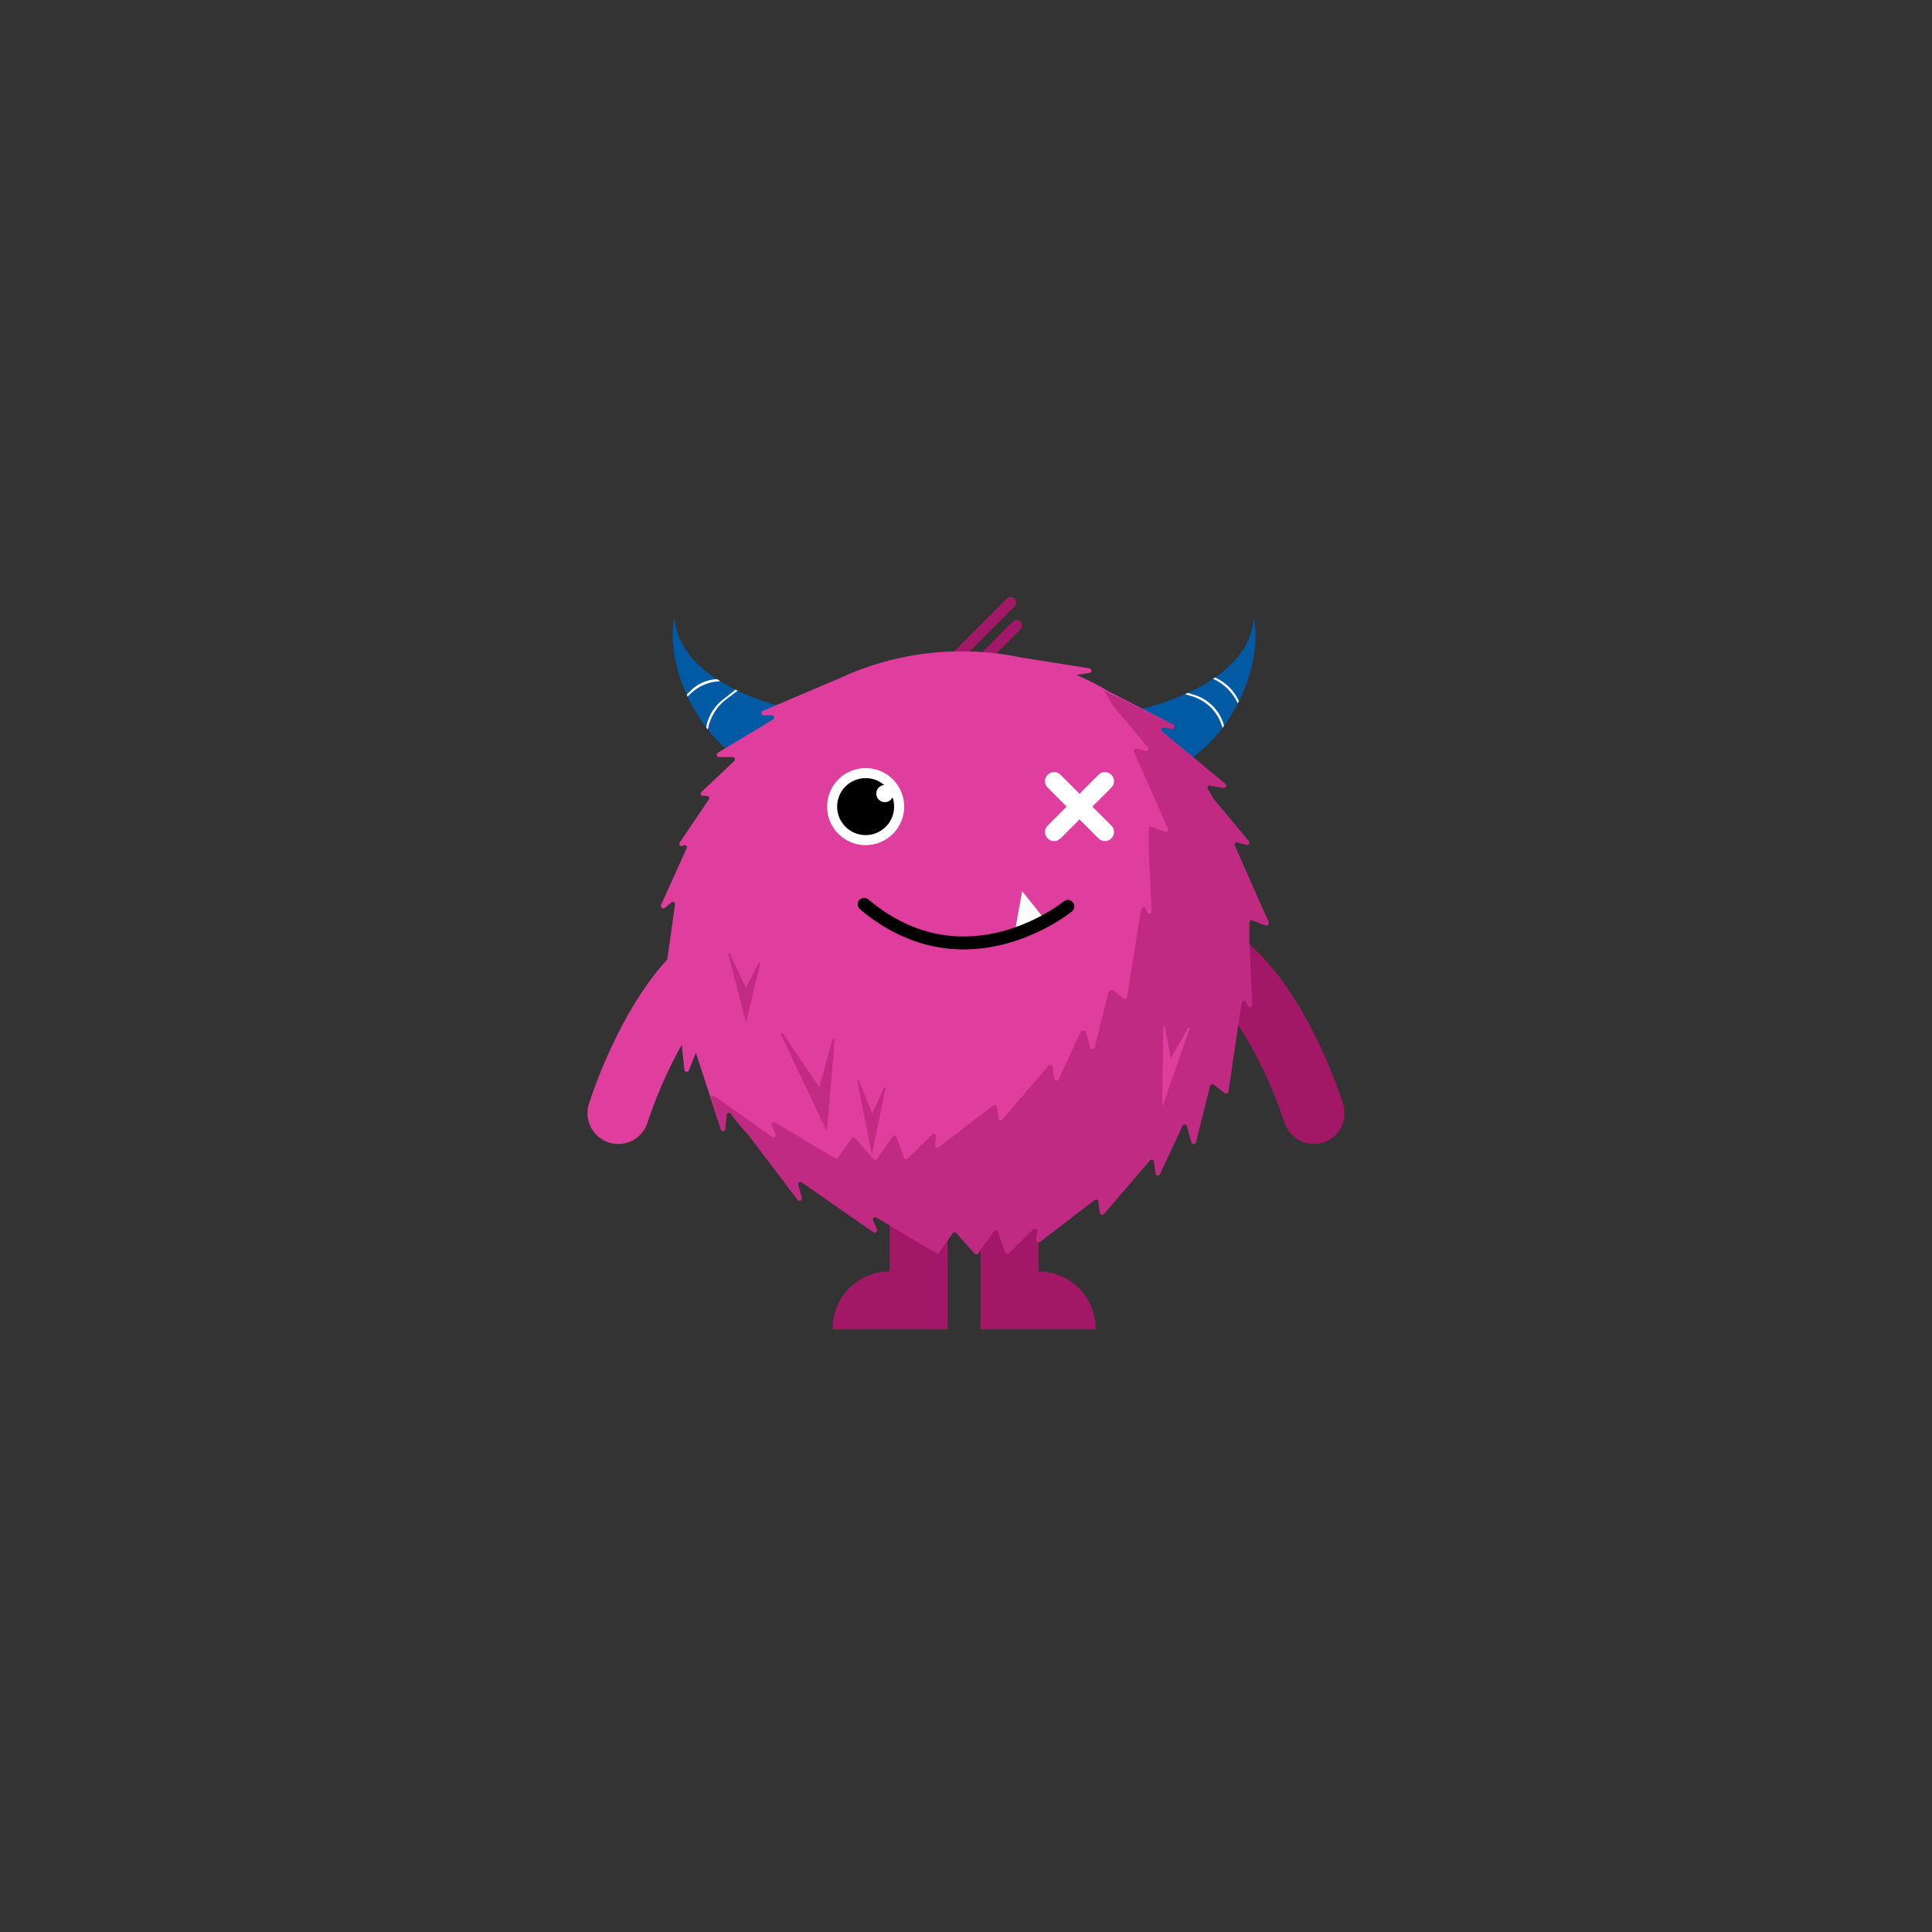 <svg id="Layer_1" data-name="Layer 1" xmlns="http://www.w3.org/2000/svg" viewBox="0 0 200 200"><rect x="0" y="0" width="200" height="200" fill="#333333" stroke="none"/><defs><style>.cls-1,.cls-10,.cls-11,.cls-4,.cls-5{fill:none;stroke-linecap:round;stroke-linejoin:round;}.cls-1,.cls-5{stroke:#a31767;}.cls-1{stroke-width:1.13px;}.cls-2{fill:#005aa4;}.cls-3{fill:#fff;}.cls-4{stroke:#df3e9e;}.cls-4,.cls-5{stroke-width:6.37px;}.cls-6,.cls-8{fill:#a31767;}.cls-7{fill:#df3e9e;}.cls-8,.cls-9{opacity:0.5;}.cls-10{stroke:#000;stroke-width:1.34px;}.cls-11{stroke:#fff;stroke-width:1.88px;}</style></defs><title>Artboard 1</title><line class="cls-1" x1="98.9" y1="68.1" x2="104.62" y2="62.38"/><line class="cls-1" x1="99.53" y1="70.47" x2="105.25" y2="64.74"/><path class="cls-2" d="M81.6,73.31S70.22,71,69.83,63.83c-1.18,5.61,3.28,14.8,10.35,16.29Z"/><path class="cls-3" d="M76.15,71.39l-1.27,1A4.69,4.69,0,0,0,73.1,75.3h0l.18.22h0a5,5,0,0,1,1.89-3.12l1.2-.91Z"/><path class="cls-3" d="M74.25,70.31h0a4.09,4.09,0,0,0-2.76,1.2l-.4.4.09.21.23-.23a4.67,4.67,0,0,1,3.15-1.37h0Z"/><path class="cls-2" d="M118,73.42s11.38-2.35,11.78-9.48c1.18,5.61-3.28,14.8-10.35,16.29Z"/><path class="cls-3" d="M128.13,72.82l.12-.25h0a4.87,4.87,0,0,0-2.32-2.36l-.16-.08-.2.14.11.05a5.14,5.14,0,0,1,2.45,2.49Z"/><path class="cls-3" d="M126.55,75.35l.16-.22h0a4.54,4.54,0,0,0-3.06-3.19l-.69-.21-.29.13.76.23a4.64,4.64,0,0,1,3.12,3.25Z"/><path class="cls-4" d="M64,115.24s3.83-12.43,10.69-16.51"/><path class="cls-5" d="M136,115.24s-3.83-12.43-10.69-16.51"/><path class="cls-6" d="M98.1,137.62H86.19v-.09a5.91,5.91,0,0,1,5.91-5.91h0v-5.91h6Z"/><path class="cls-6" d="M113.41,137.62H101.51V125.71h6v5.91h0a5.91,5.91,0,0,1,5.91,5.91Z"/><path class="cls-7" d="M68.47,93.59l2.6-5.75a.24.24,0,0,0-.36-.3h0a.24.24,0,0,1-.34-.33l3-4.44a.24.24,0,0,0-.2-.38h-.39A.24.24,0,0,1,72.6,82L76,78.79a.24.24,0,0,0-.17-.42H74.44a.24.24,0,0,1-.12-.45L80,74.5a.24.24,0,0,0-.12-.45h-.8a.24.24,0,0,1-.09-.47l8-3.4h0a29.8,29.8,0,0,1,11.39-2.73,30.11,30.11,0,0,1,4.37.15h0a29.73,29.73,0,0,1,3,.47l7,1.11a.24.24,0,0,1,0,.48l-1.31.21h0a29.84,29.84,0,0,1,3.36,1.72L121.44,75a.24.24,0,0,1-.15.45l-.76-.13a.24.24,0,0,0-.19.43l6.5,5.4a.24.24,0,0,1-.2.42l-1.37-.26a.24.24,0,0,0-.25.36q.3.48.57,1l0,0,3.66,4.39a.24.24,0,0,1-.25.39l-.9-.25a.24.24,0,0,0-.29.33l3.51,7.94a.24.24,0,0,1-.31.32l-1.36-.51a.24.24,0,0,0-.33.24c0,.19,0,.38,0,.57,0,.47,0,.93,0,1.4l.3,6.5a.24.24,0,0,1-.47.1l-.13-.31a.24.24,0,0,0-.46,0l-.11.47v0L127.16,113a.24.24,0,0,1-.39.15l-1.13-.88a.24.24,0,0,0-.38.13l-1.46,5.84a.24.24,0,0,1-.47,0l-.47-1.71a.24.24,0,0,0-.45,0l-2.33,5a.24.24,0,0,1-.46-.07l-.16-1.21a.24.24,0,0,0-.42-.13l-4.76,5.54a.24.24,0,0,1-.42-.13l-.15-1.16a.24.24,0,0,0-.39-.16l-5.65,4.34a.24.24,0,0,1-.39-.22l.11-.9a.24.24,0,0,0-.41-.2l-2.52,2.48a.24.24,0,0,1-.4-.09l-.74-2.11a.24.24,0,0,0-.43-.06l-1.63,2.3a.24.24,0,0,1-.38,0L99,127.65a.24.24,0,0,0-.38,0l-1.39,2a.24.24,0,0,1-.32.07l-6.19-3.69a.24.24,0,0,0-.35.3l.4.93a.24.24,0,0,1-.36.29L83,122.39a.24.24,0,0,0-.38.25L83,124a.24.24,0,0,1-.43.2l-5.13-6.76h0q-.95-1-1.79-2.16a.24.24,0,0,0-.43.12l-.13,1.47a.24.24,0,0,1-.47.05l-2.53-7.78L72,109l0,.07-.68,1.71a.24.24,0,0,1-.47-.06l-1-9a.24.24,0,0,0-.44-.11l-.25.37a.24.24,0,0,1-.44-.17l1.16-8.16a.24.24,0,0,0-.4-.22l-.6.51A.24.24,0,0,1,68.47,93.59Z"/><polygon class="cls-6" points="114.04 69.4 114.18 69.42 114.09 69.44 114.04 69.4"/><path class="cls-8" d="M80.3,117.44l-.4-.92a.24.24,0,0,1,.35-.31l6.19,3.69a.24.24,0,0,0,.33-.07l1.39-2a.24.24,0,0,1,.38,0l1.86,2.14a.24.24,0,0,0,.38,0l1.62-2.3a.24.24,0,0,1,.43.06l.74,2.11a.24.24,0,0,0,.4.09l2.52-2.48a.24.24,0,0,1,.41.2l-.11.89a.24.24,0,0,0,.39.22l5.64-4.33a.24.24,0,0,1,.39.16l.14,1.15a.24.24,0,0,0,.43.13l4.76-5.54a.24.24,0,0,1,.43.13l.16,1.2a.24.24,0,0,0,.46.07l2.33-5,.46,0,.47,1.7a.24.24,0,0,0,.47,0l1.46-5.83.39-.13,1.12.88a.24.24,0,0,0,.39-.15l1.37-8.65v0l.11-.46a.24.24,0,0,1,.46,0l.12.3a.24.24,0,0,0,.47-.1l-.3-6.49c0-.46,0-.93,0-1.4,0-.19,0-.38,0-.56a.24.24,0,0,1,.33-.25l1.35.51a.24.24,0,0,0,.31-.33l-3.51-7.94a.24.24,0,0,1,.29-.33l.89.25a.24.24,0,0,0,.25-.39l-3.65-4.38,0,0q-.41-.74-.86-1.44l.19,0,.31.18L121.43,75a.24.24,0,0,1-.15.46l-.75-.13a.24.24,0,0,0-.2.43l6.49,5.39a.24.24,0,0,1-.2.43l-1.37-.25a.24.24,0,0,0-.25.37q.3.48.57,1l0,0,3.65,4.38a.24.24,0,0,1-.25.39l-.89-.25a.24.24,0,0,0-.29.33l3.51,7.94a.24.24,0,0,1-.31.33l-1.35-.51a.24.24,0,0,0-.33.25c0,.19,0,.38,0,.56,0,.47,0,.93,0,1.4l.3,6.49a.24.24,0,0,1-.47.1l-.12-.3a.24.24,0,0,0-.46,0l-.11.46v0L127.16,113a.24.24,0,0,1-.39.15l-1.12-.88-.39.13-1.46,5.83a.24.24,0,0,1-.47,0l-.47-1.7-.46,0-2.33,5a.24.24,0,0,1-.46-.07l-.16-1.2a.24.24,0,0,0-.43-.13l-4.75,5.54a.24.24,0,0,1-.43-.13l-.14-1.15a.24.24,0,0,0-.39-.16l-5.64,4.33a.24.24,0,0,1-.39-.22l.11-.89a.24.24,0,0,0-.41-.2l-2.52,2.48a.24.24,0,0,1-.4-.09l-.74-2.11a.24.24,0,0,0-.43-.06l-1.62,2.3a.24.24,0,0,1-.38,0L99,127.65a.24.24,0,0,0-.38,0l-1.39,2a.24.24,0,0,1-.33.07l-6.19-3.69a.24.24,0,0,0-.35.31l.4.92a.24.24,0,0,1-.36.3L83,122.39a.24.24,0,0,0-.38.25L83,124a.24.24,0,0,1-.43.2l-5.12-6.76h0q-.94-1-1.79-2.16a.24.24,0,0,0-.44.12l-.13,1.46a.24.24,0,0,1-.47.05l-1-3.16a.24.24,0,0,1,.37-.27l6,4.26A.24.24,0,0,0,80.3,117.44Z"/><g class="cls-9"><polygon class="cls-6" points="75.54 98.68 77.74 103.36 76.68 103.35 78.56 99.61 78.71 99.66 77.74 103.74 77.23 105.86 76.68 103.74 75.39 98.73 75.54 98.68"/></g><polygon class="cls-7" points="120.58 106.21 121.48 111.12 120.4 110.94 123.01 106.39 123.16 106.45 121.43 111.4 120.31 114.59 120.36 111.22 120.42 106.22 120.58 106.21"/><g class="cls-9"><polygon class="cls-6" points="91.68 112.61 90.8 116.89 90.25 119.56 89.73 116.87 88.75 111.89 88.91 111.84 90.8 116.55 89.73 116.54 91.52 112.56 91.68 112.61"/></g><g class="cls-9"><polygon class="cls-6" points="80.99 106.9 85.74 113.94 84.35 114.18 86.19 107.56 86.41 107.59 85.83 114.44 85.6 117.14 84.44 114.68 80.8 107.01 80.99 106.9"/></g><polygon class="cls-3" points="105.08 96.32 105.81 92.25 108.2 95.24 105.08 96.32"/><path class="cls-10" d="M110.54,93.83s-10.53,8.65-21.08-.21"/><circle class="cls-3" cx="89.61" cy="83.5" r="3.99"/><circle cx="89.61" cy="83.5" r="2.95"/><circle class="cls-3" cx="91.6" cy="82.15" r="0.89"/><line class="cls-11" x1="109.12" y1="80.87" x2="114.38" y2="86.13"/><line class="cls-11" x1="114.38" y1="80.87" x2="109.12" y2="86.13"/></svg>